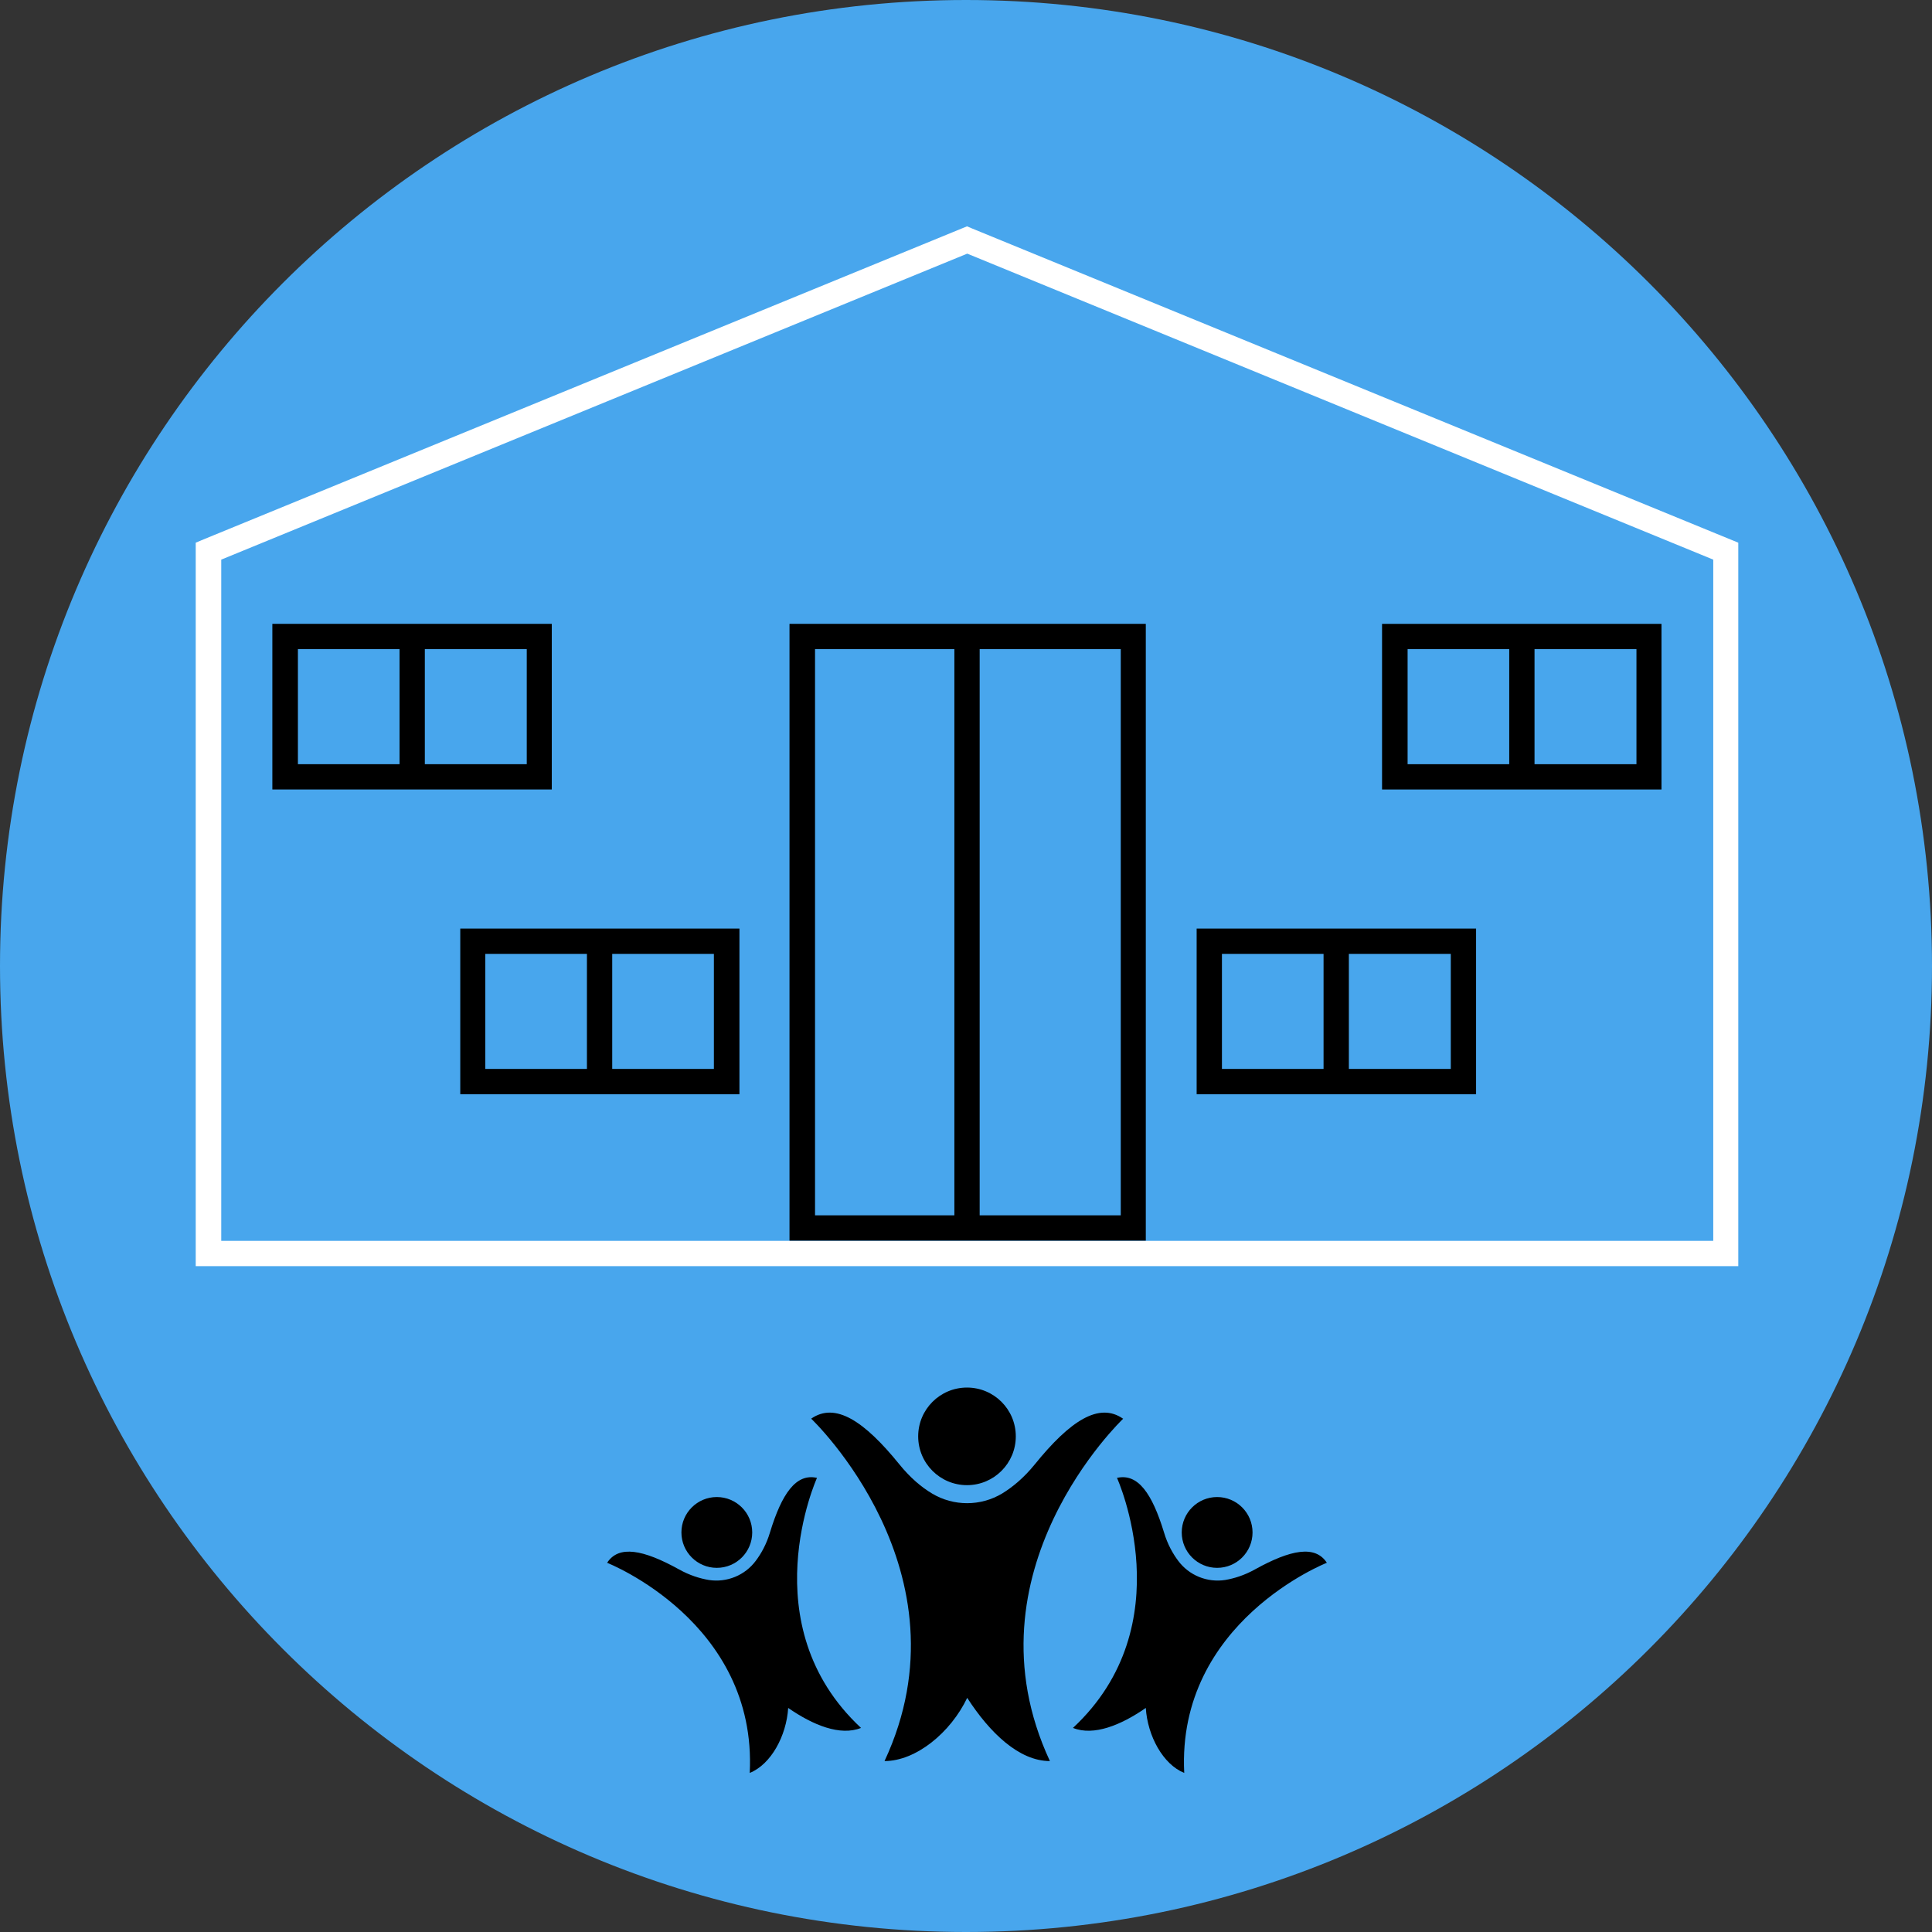 <svg width="112" height="112" viewBox="0 0 112 112" fill="none" xmlns="http://www.w3.org/2000/svg">
<rect x="0" y="0" width="112" height="112" fill="#333333" stroke="none"/>
<g clip-path="url(#clip0_719_6098)">
<path d="M56 112C86.928 112 112 86.928 112 56C112 25.072 86.928 0 56 0C25.072 0 0 25.072 0 56C0 86.928 25.072 112 56 112Z" fill="#48A6ED"/>
<path d="M56.058 86.096C57.62 86.096 58.887 84.829 58.887 83.267C58.887 81.704 57.62 80.438 56.058 80.438C54.495 80.438 53.228 81.704 53.228 83.267C53.228 84.829 54.495 86.096 56.058 86.096Z" fill="black"/>
<path d="M65.101 82.241C63.708 81.274 62.037 82.359 59.984 84.895C59.354 85.672 58.694 86.214 58.093 86.581C56.847 87.328 55.279 87.328 54.033 86.581C53.417 86.214 52.772 85.672 52.142 84.895C50.089 82.359 48.418 81.274 47.025 82.241C47.025 82.241 56.393 91.125 51.277 102.091C53.094 102.091 55.103 100.449 56.07 98.426C57.375 100.449 59.076 102.091 60.864 102.091C55.748 91.111 65.115 82.241 65.115 82.241H65.101Z" fill="black"/>
<path d="M41.554 90.89C42.688 90.89 43.607 89.971 43.607 88.837C43.607 87.704 42.688 86.785 41.554 86.785C40.421 86.785 39.502 87.704 39.502 88.837C39.502 89.971 40.421 90.89 41.554 90.89Z" fill="black"/>
<path d="M47.348 85.671C46.146 85.407 45.325 86.58 44.636 88.837C44.431 89.526 44.123 90.069 43.815 90.479C43.185 91.329 42.129 91.755 41.089 91.593C40.575 91.505 39.989 91.329 39.359 90.978C37.292 89.834 35.87 89.556 35.195 90.597C35.195 90.597 43.903 94.012 43.463 102.779C44.695 102.28 45.589 100.638 45.692 99.011C47.128 100.008 48.712 100.653 49.914 100.169C43.493 94.188 47.363 85.671 47.363 85.671H47.348Z" fill="black"/>
<path d="M70.558 90.89C71.692 90.89 72.611 89.971 72.611 88.838C72.611 87.704 71.692 86.785 70.558 86.785C69.425 86.785 68.506 87.704 68.506 88.838C68.506 89.971 69.425 90.89 70.558 90.89Z" fill="black"/>
<path d="M64.767 85.671C65.969 85.407 66.79 86.58 67.479 88.837C67.684 89.526 67.992 90.069 68.3 90.479C68.93 91.329 69.986 91.755 71.026 91.593C71.539 91.505 72.126 91.329 72.756 90.978C74.823 89.834 76.245 89.556 76.919 90.596C76.919 90.596 68.212 94.012 68.651 102.779C67.42 102.28 66.526 100.638 66.423 99.011C64.987 100.008 63.403 100.653 62.201 100.169C68.622 94.188 64.752 85.671 64.752 85.671H64.767Z" fill="black"/>
<path d="M100.77 73.401H11.346V31.46L11.8 31.269L56.058 13.121L56.336 13.238L100.77 31.46V73.401ZM12.812 71.935H99.319V32.442L56.072 14.704L12.826 32.442V71.935H12.812Z" fill="white"/>
<path d="M66.423 71.92H45.768V36.165H66.423V71.92ZM47.248 70.454H64.972V37.631H47.248V70.454Z" fill="black"/>
<path d="M56.792 36.898H55.326V70.85H56.792V36.898Z" fill="black"/>
<path d="M31.988 45.767H15.789V36.165H31.988V45.767ZM17.27 44.301H30.537V37.631H17.27V44.301Z" fill="black"/>
<path d="M24.628 36.898H23.162V44.858H24.628V36.898Z" fill="black"/>
<path d="M96.318 45.768H80.119V36.166H96.318V45.768ZM81.6 44.302H94.867V37.632H81.6V44.302Z" fill="black"/>
<path d="M88.958 36.899H87.492V44.859H88.958V36.899Z" fill="black"/>
<path d="M85.57 63.433H69.371V53.831H85.57V63.433ZM70.837 61.967H84.104V55.297H70.837V61.967Z" fill="black"/>
<path d="M78.195 54.564H76.728V62.524H78.195V54.564Z" fill="black"/>
<path d="M42.866 63.433H26.682V53.831H42.866V63.433ZM28.133 61.967H41.385V55.297H28.133V61.967Z" fill="black"/>
<path d="M35.491 54.564H34.025V62.524H35.491V54.564Z" fill="black"/>
</g>
<defs>
<clipPath id="clip0_719_6098">
<rect width="112" height="112" fill="white"/>
</clipPath>
</defs>
</svg>
